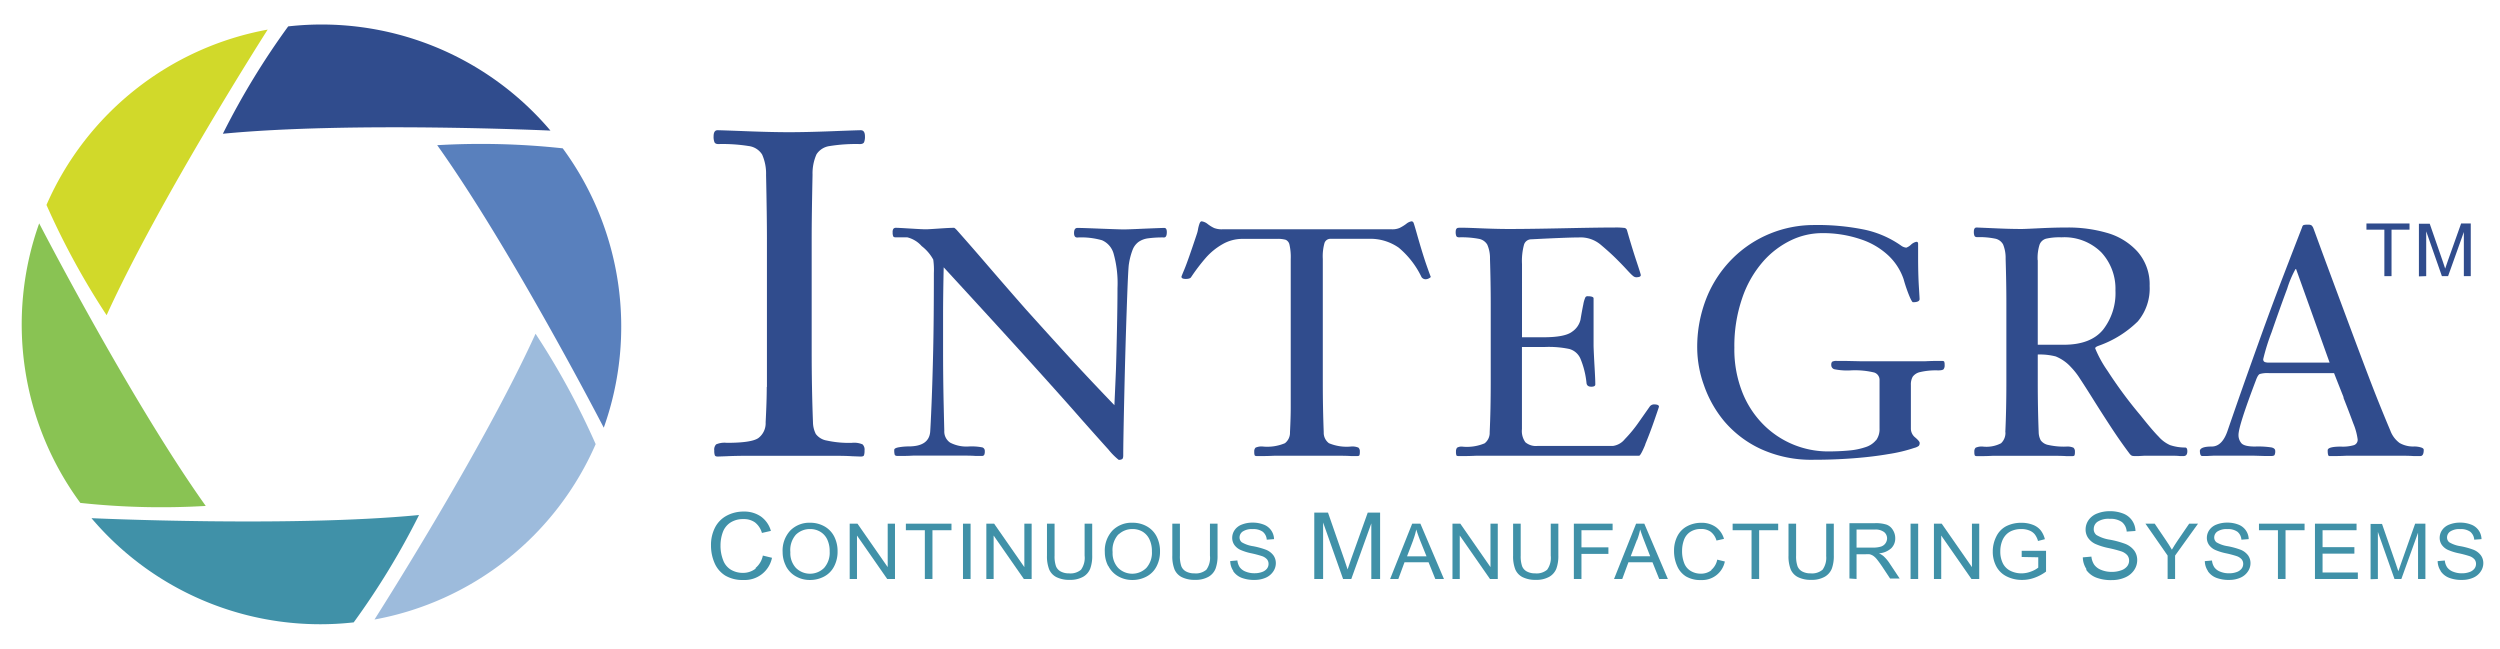 <?xml version="1.0" encoding="UTF-8"?> <svg xmlns="http://www.w3.org/2000/svg" id="Layer_1" data-name="Layer 1" viewBox="0 0 404.5 105"><defs><style> .cls-1 { fill: #4091a8; } .cls-2 { fill: #304c8d; } .cls-3 { fill: #d1d92a; } .cls-4 { fill: #9dbbdc; } .cls-5 { fill: #89c353; } .cls-6 { fill: #5980bd; } </style></defs><title>integra_vectors</title><g><path class="cls-1" d="M394.9,92.41a2.94,2.94,0,0,0,1.34,1.07,5.55,5.55,0,0,0,2.12.35,4.41,4.41,0,0,0,1.79-.35,2.78,2.78,0,0,0,1.22-1,2.37,2.37,0,0,0,.43-1.35,2.16,2.16,0,0,0-.39-1.27,2.8,2.8,0,0,0-1.2-.91,12.67,12.67,0,0,0-2.06-.57,5,5,0,0,1-1.86-.64,1,1,0,0,1-.36-.79,1.17,1.17,0,0,1,.51-.95,2.68,2.68,0,0,1,1.63-.39,2.58,2.58,0,0,1,1.62.43,1.81,1.81,0,0,1,.64,1.28l1.18-.09a2.57,2.57,0,0,0-1.67-2.35,4.83,4.83,0,0,0-1.82-.32,4.59,4.59,0,0,0-1.71.31,2.46,2.46,0,0,0-1.17.89,2.21,2.21,0,0,0-.4,1.27,2,2,0,0,0,.33,1.11,2.49,2.49,0,0,0,1,.83,8.7,8.7,0,0,0,1.8.56,16.9,16.9,0,0,1,1.66.44,1.89,1.89,0,0,1,.84.53,1.14,1.14,0,0,1,.25.74,1.25,1.25,0,0,1-.26.77,1.72,1.72,0,0,1-.8.55,3.55,3.55,0,0,1-1.24.2,3.67,3.67,0,0,1-1.43-.27,2.09,2.09,0,0,1-.94-.7,2.4,2.4,0,0,1-.38-1.1l-1.16.1a2.94,2.94,0,0,0,.51,1.61Z"></path><path class="cls-1" d="M384.74,93.68V86.06l2.69,7.62h1.11l2.7-7.49v7.49h1.19V84.73h-1.66L388.55,91q-.34.95-.5,1.43-.14-.44-.44-1.32l-2.2-6.34h-1.85v8.95Z"></path><polygon class="cls-1" points="381.5 93.68 381.5 92.63 375.79 92.63 375.79 89.58 380.94 89.58 380.94 88.53 375.79 88.53 375.79 85.79 381.29 85.79 381.29 84.73 374.56 84.73 374.56 93.68 381.5 93.68 381.5 93.68"></polygon><polygon class="cls-1" points="369.8 93.68 369.8 85.79 372.88 85.79 372.88 84.73 365.5 84.73 365.5 85.79 368.57 85.79 368.57 93.68 369.8 93.68 369.8 93.68"></polygon><path class="cls-1" d="M357.23,92.41a2.94,2.94,0,0,0,1.34,1.07,5.55,5.55,0,0,0,2.12.35,4.4,4.4,0,0,0,1.79-.35,2.78,2.78,0,0,0,1.22-1,2.37,2.37,0,0,0,.43-1.35,2.16,2.16,0,0,0-.39-1.27,2.81,2.81,0,0,0-1.2-.91,12.67,12.67,0,0,0-2.06-.57,5,5,0,0,1-1.86-.64,1,1,0,0,1-.36-.79,1.17,1.17,0,0,1,.51-.95,2.68,2.68,0,0,1,1.63-.39,2.58,2.58,0,0,1,1.62.43,1.81,1.81,0,0,1,.64,1.28l1.18-.09a2.57,2.57,0,0,0-1.67-2.35,4.83,4.83,0,0,0-1.82-.32,4.59,4.59,0,0,0-1.71.31,2.46,2.46,0,0,0-1.17.89,2.21,2.21,0,0,0-.4,1.27,2,2,0,0,0,.33,1.11,2.49,2.49,0,0,0,1,.83,8.7,8.7,0,0,0,1.8.56,16.89,16.89,0,0,1,1.66.44,1.89,1.89,0,0,1,.84.53,1.14,1.14,0,0,1,.25.74,1.25,1.25,0,0,1-.26.77,1.73,1.73,0,0,1-.8.55,3.55,3.55,0,0,1-1.24.2,3.67,3.67,0,0,1-1.43-.27,2.09,2.09,0,0,1-.94-.7,2.4,2.4,0,0,1-.38-1.1l-1.16.1a2.94,2.94,0,0,0,.51,1.61Z"></path><path class="cls-1" d="M351.93,93.68V89.89l3.71-5.16h-1.43l-1.8,2.63q-.6.88-1,1.58-.44-.76-.95-1.51l-1.83-2.7h-1.5l3.59,5.16v3.79Z"></path><path class="cls-1" d="M337.52,92.16a3.53,3.53,0,0,0,1.61,1.28,6.65,6.65,0,0,0,2.54.42,5.28,5.28,0,0,0,2.15-.42,3.33,3.33,0,0,0,1.47-1.18,2.84,2.84,0,0,0,.51-1.62,2.6,2.6,0,0,0-.46-1.53,3.37,3.37,0,0,0-1.44-1.1,15.2,15.2,0,0,0-2.47-.68,6,6,0,0,1-2.23-.77,1.2,1.2,0,0,1-.43-1,1.4,1.4,0,0,1,.61-1.14,3.22,3.22,0,0,1,2-.47,3.1,3.1,0,0,1,1.95.52,2.17,2.17,0,0,1,.77,1.54l1.42-.1a3.08,3.08,0,0,0-2-2.82,5.8,5.8,0,0,0-2.19-.38,5.5,5.5,0,0,0-2,.37,3,3,0,0,0-1.4,1.07,2.65,2.65,0,0,0-.48,1.52,2.38,2.38,0,0,0,.39,1.34,3,3,0,0,0,1.19,1,10.44,10.44,0,0,0,2.16.67,20.32,20.32,0,0,1,2,.52,2.26,2.26,0,0,1,1,.63,1.36,1.36,0,0,1,.3.88,1.5,1.5,0,0,1-.32.92,2.07,2.07,0,0,1-1,.66,4.25,4.25,0,0,1-1.49.24,4.4,4.4,0,0,1-1.71-.32,2.5,2.5,0,0,1-1.12-.83,2.88,2.88,0,0,1-.46-1.32l-1.39.12a3.53,3.53,0,0,0,.61,1.93Z"></path><path class="cls-1" d="M329.79,90.17v1.67a4.07,4.07,0,0,1-1.16.63,4.27,4.27,0,0,1-1.56.3,4,4,0,0,1-1.74-.39,2.69,2.69,0,0,1-1.25-1.2,4.23,4.23,0,0,1-.43-2,4.52,4.52,0,0,1,.36-1.8,3.09,3.09,0,0,1,.59-.88,2.73,2.73,0,0,1,1-.65,3.91,3.91,0,0,1,1.46-.25,3.37,3.37,0,0,1,1.28.23,2.13,2.13,0,0,1,.89.63,3.25,3.25,0,0,1,.52,1.07l1.11-.29a3.82,3.82,0,0,0-.7-1.46,3,3,0,0,0-1.28-.88,5,5,0,0,0-1.82-.31,5.29,5.29,0,0,0-2.46.55A3.7,3.7,0,0,0,323,86.81a5.36,5.36,0,0,0-.57,2.44,5,5,0,0,0,.57,2.39,3.81,3.81,0,0,0,1.69,1.63,5.46,5.46,0,0,0,2.49.56,5.75,5.75,0,0,0,2-.35,7,7,0,0,0,1.87-1V89.12h-3.94v1Z"></path><polygon class="cls-1" points="314.09 93.68 314.09 86.65 318.98 93.68 320.24 93.68 320.24 84.73 319.06 84.73 319.06 91.76 314.17 84.73 312.91 84.73 312.91 93.68 314.09 93.68 314.09 93.68"></polygon><polygon class="cls-1" points="310.36 93.68 310.36 84.73 309.13 84.73 309.13 93.68 310.36 93.68 310.36 93.68"></polygon><path class="cls-1" d="M300.39,93.68v-4h1.43a3.85,3.85,0,0,1,.69,0,1.89,1.89,0,0,1,.56.24,2.75,2.75,0,0,1,.63.6q.35.43.89,1.23l1.23,1.86h1.55l-1.62-2.44a6.22,6.22,0,0,0-1-1.19,3.22,3.22,0,0,0-.74-.45,3.31,3.31,0,0,0,2-.83,2.2,2.2,0,0,0,.64-1.61,2.47,2.47,0,0,0-.39-1.35,2,2,0,0,0-1-.85,5.7,5.7,0,0,0-1.89-.24h-4.13v8.95Zm0-8h2.95a2.31,2.31,0,0,1,1.51.41,1.31,1.31,0,0,1,.48,1,1.41,1.41,0,0,1-.25.8,1.4,1.4,0,0,1-.72.54,4.12,4.12,0,0,1-1.32.17h-2.65v-3Z"></path><path class="cls-1" d="M295.47,89.9a3.31,3.31,0,0,1-.58,2.28,2.63,2.63,0,0,1-1.94.59,2.77,2.77,0,0,1-1.34-.3,1.67,1.67,0,0,1-.77-.85,4.86,4.86,0,0,1-.23-1.72V84.73h-1.23V89.9a5.77,5.77,0,0,0,.36,2.24,2.51,2.51,0,0,0,1.19,1.25,4.62,4.62,0,0,0,2.14.43,4.19,4.19,0,0,0,2.17-.5A2.64,2.64,0,0,0,296.39,92a5.9,5.9,0,0,0,.32-2.14V84.73h-1.23V89.9Z"></path><polygon class="cls-1" points="284.63 93.68 284.63 85.79 287.71 85.79 287.71 84.73 280.34 84.73 280.34 85.79 283.4 85.79 283.4 93.68 284.63 93.68 284.63 93.68"></polygon><path class="cls-1" d="M276.92,92.25a2.72,2.72,0,0,1-1.75.57,3.11,3.11,0,0,1-1.58-.42,2.5,2.5,0,0,1-1.08-1.27,5.27,5.27,0,0,1-.35-2,5.16,5.16,0,0,1,.29-1.72,2.62,2.62,0,0,1,1-1.33,3.1,3.1,0,0,1,1.79-.49,2.57,2.57,0,0,1,1.55.45,2.76,2.76,0,0,1,.94,1.42l1.21-.27a3.55,3.55,0,0,0-1.33-1.92,3.92,3.92,0,0,0-2.35-.68,4.77,4.77,0,0,0-2.26.54,3.73,3.73,0,0,0-1.58,1.58,5.1,5.1,0,0,0-.56,2.44,5.88,5.88,0,0,0,.49,2.4,3.71,3.71,0,0,0,1.43,1.71,4.56,4.56,0,0,0,2.45.59,3.74,3.74,0,0,0,3.85-3l-1.23-.3a2.91,2.91,0,0,1-1,1.7Z"></path><path class="cls-1" d="M262.48,93.68l1-2.71h3.89l1.09,2.71h1.4l-3.81-8.95h-1.33l-3.57,8.95Zm2.4-6.3a11.07,11.07,0,0,0,.5-1.71q.22.73.66,1.86L267,90h-3.15l1-2.62Z"></path><polygon class="cls-1" points="255.88 93.68 255.88 89.62 260.24 89.62 260.24 88.56 255.88 88.56 255.88 85.79 260.92 85.79 260.92 84.73 254.65 84.73 254.65 93.68 255.88 93.68 255.88 93.68"></polygon><path class="cls-1" d="M250.91,89.9a3.31,3.31,0,0,1-.58,2.28,2.63,2.63,0,0,1-1.94.59,2.77,2.77,0,0,1-1.34-.3,1.67,1.67,0,0,1-.77-.85,4.85,4.85,0,0,1-.23-1.72V84.73h-1.23V89.9a5.77,5.77,0,0,0,.36,2.24,2.51,2.51,0,0,0,1.19,1.25,4.62,4.62,0,0,0,2.14.43,4.19,4.19,0,0,0,2.17-.5A2.64,2.64,0,0,0,251.82,92a5.9,5.9,0,0,0,.32-2.14V84.73h-1.23V89.9Z"></path><polygon class="cls-1" points="236.19 93.68 236.19 86.65 241.08 93.68 242.34 93.68 242.34 84.73 241.16 84.73 241.16 91.76 236.28 84.73 235.01 84.73 235.01 93.68 236.19 93.68 236.19 93.68"></polygon><path class="cls-1" d="M226.25,93.68l1-2.71h3.89l1.09,2.71h1.4l-3.81-8.95h-1.33l-3.57,8.95Zm2.4-6.3a11.07,11.07,0,0,0,.5-1.71q.22.73.66,1.86l1,2.48h-3.15l1-2.62Z"></path><path class="cls-1" d="M214.08,93.68V84.54l3.23,9.14h1.33l3.24-9v9h1.42V82.94h-2l-2.67,7.47q-.4,1.14-.59,1.72-.17-.53-.53-1.59l-2.64-7.6h-2.22V93.68Z"></path><path class="cls-1" d="M199.53,92.41a2.94,2.94,0,0,0,1.34,1.07,5.55,5.55,0,0,0,2.12.35,4.41,4.41,0,0,0,1.79-.35,2.78,2.78,0,0,0,1.22-1,2.37,2.37,0,0,0,.43-1.35,2.16,2.16,0,0,0-.39-1.27,2.8,2.8,0,0,0-1.2-.91,12.67,12.67,0,0,0-2.06-.57,5,5,0,0,1-1.86-.64,1,1,0,0,1-.36-.79,1.17,1.17,0,0,1,.51-.95,2.68,2.68,0,0,1,1.63-.39,2.58,2.58,0,0,1,1.62.43,1.81,1.81,0,0,1,.64,1.28l1.18-.09a2.57,2.57,0,0,0-1.67-2.35,4.83,4.83,0,0,0-1.82-.32,4.59,4.59,0,0,0-1.71.31,2.46,2.46,0,0,0-1.17.89,2.21,2.21,0,0,0-.4,1.27,2,2,0,0,0,.33,1.11,2.49,2.49,0,0,0,1,.83,8.7,8.7,0,0,0,1.8.56,16.9,16.9,0,0,1,1.66.44,1.89,1.89,0,0,1,.84.53,1.14,1.14,0,0,1,.25.74A1.25,1.25,0,0,1,205,92a1.72,1.72,0,0,1-.8.55,3.55,3.55,0,0,1-1.24.2,3.67,3.67,0,0,1-1.43-.27,2.09,2.09,0,0,1-.94-.7,2.4,2.4,0,0,1-.38-1.1l-1.16.1a2.94,2.94,0,0,0,.51,1.61Z"></path><path class="cls-1" d="M195.77,89.9a3.31,3.31,0,0,1-.58,2.28,2.63,2.63,0,0,1-1.94.59,2.77,2.77,0,0,1-1.34-.3,1.67,1.67,0,0,1-.77-.85,4.85,4.85,0,0,1-.23-1.72V84.73h-1.23V89.9a5.77,5.77,0,0,0,.36,2.24,2.51,2.51,0,0,0,1.19,1.25,4.62,4.62,0,0,0,2.14.43,4.19,4.19,0,0,0,2.17-.5A2.64,2.64,0,0,0,196.68,92,5.9,5.9,0,0,0,197,89.9V84.73h-1.23V89.9Z"></path><path class="cls-1" d="M179.32,91.56a4,4,0,0,0,1.57,1.67,4.53,4.53,0,0,0,2.35.61,4.77,4.77,0,0,0,2.26-.55,3.82,3.82,0,0,0,1.62-1.63,5.11,5.11,0,0,0,.57-2.44,5.19,5.19,0,0,0-.54-2.4,3.93,3.93,0,0,0-1.58-1.65,4.59,4.59,0,0,0-2.32-.59A4.32,4.32,0,0,0,180,85.84a4.75,4.75,0,0,0-1.24,3.49,4.89,4.89,0,0,0,.53,2.23Zm1.68-5.1a3.22,3.22,0,0,1,2.25-.86,3.14,3.14,0,0,1,1.66.45A2.87,2.87,0,0,1,186,87.31a4.43,4.43,0,0,1,.38,1.91,3.71,3.71,0,0,1-.9,2.67,3.24,3.24,0,0,1-4.56,0,3.5,3.5,0,0,1-.9-2.55,3.76,3.76,0,0,1,.94-2.88Z"></path><path class="cls-1" d="M175.49,89.9a3.31,3.31,0,0,1-.58,2.28,2.63,2.63,0,0,1-1.94.59,2.77,2.77,0,0,1-1.34-.3,1.67,1.67,0,0,1-.77-.85,4.85,4.85,0,0,1-.23-1.72V84.73H169.4V89.9a5.77,5.77,0,0,0,.36,2.24,2.51,2.51,0,0,0,1.19,1.25,4.62,4.62,0,0,0,2.14.43,4.19,4.19,0,0,0,2.17-.5A2.64,2.64,0,0,0,176.4,92a5.9,5.9,0,0,0,.32-2.14V84.73h-1.23V89.9Z"></path><polygon class="cls-1" points="160.77 93.68 160.77 86.65 165.66 93.68 166.92 93.68 166.92 84.73 165.74 84.73 165.74 91.76 160.85 84.73 159.59 84.73 159.59 93.68 160.77 93.68 160.77 93.68"></polygon><polygon class="cls-1" points="157.04 93.68 157.04 84.73 155.81 84.73 155.81 93.68 157.04 93.68 157.04 93.68"></polygon><polygon class="cls-1" points="150.87 93.68 150.87 85.79 153.95 85.79 153.95 84.73 146.57 84.73 146.57 85.79 149.64 85.79 149.64 93.68 150.87 93.68 150.87 93.68"></polygon><polygon class="cls-1" points="138.66 93.68 138.66 86.65 143.55 93.68 144.81 93.68 144.81 84.73 143.63 84.73 143.63 91.76 138.74 84.73 137.48 84.73 137.48 93.68 138.66 93.68 138.66 93.68"></polygon><path class="cls-1" d="M127.15,91.56a4,4,0,0,0,1.57,1.67,4.53,4.53,0,0,0,2.35.61,4.77,4.77,0,0,0,2.26-.55,3.82,3.82,0,0,0,1.62-1.63,5.11,5.11,0,0,0,.57-2.44,5.19,5.19,0,0,0-.54-2.4,3.93,3.93,0,0,0-1.58-1.65,4.59,4.59,0,0,0-2.32-.59,4.32,4.32,0,0,0-3.21,1.26,4.75,4.75,0,0,0-1.24,3.49,4.89,4.89,0,0,0,.53,2.23Zm1.68-5.1a3.22,3.22,0,0,1,2.25-.86,3.14,3.14,0,0,1,1.66.45,2.87,2.87,0,0,1,1.12,1.26,4.43,4.43,0,0,1,.38,1.91,3.71,3.71,0,0,1-.9,2.67,3.24,3.24,0,0,1-4.56,0,3.5,3.5,0,0,1-.9-2.55,3.76,3.76,0,0,1,.94-2.88Z"></path><path class="cls-1" d="M122.26,92a3.26,3.26,0,0,1-2.1.69,3.73,3.73,0,0,1-1.9-.51A3,3,0,0,1,117,90.62a6.32,6.32,0,0,1-.42-2.39,6.19,6.19,0,0,1,.35-2.06,3.14,3.14,0,0,1,1.21-1.59,3.72,3.72,0,0,1,2.15-.59,3.09,3.09,0,0,1,1.86.53,3.31,3.31,0,0,1,1.13,1.71l1.45-.33a4.26,4.26,0,0,0-1.59-2.31,4.71,4.71,0,0,0-2.82-.82,5.72,5.72,0,0,0-2.71.65,4.47,4.47,0,0,0-1.9,1.9,6.12,6.12,0,0,0-.67,2.93,7.06,7.06,0,0,0,.59,2.88,4.45,4.45,0,0,0,1.72,2,5.47,5.47,0,0,0,2.94.71,4.49,4.49,0,0,0,4.62-3.59l-1.48-.36a3.49,3.49,0,0,1-1.17,2Z"></path><path class="cls-2" d="M392.56,44.68V37.43l2.54,7.25h1l2.55-7.14v7.14h1.12V36.16h-1.56l-2.11,5.93q-.32.9-.47,1.37-.13-.42-.42-1.26l-2.08-6h-1.75v8.52Z"></path><polygon class="cls-2" points="386.95 44.68 386.95 37.16 389.86 37.16 389.86 36.16 382.89 36.16 382.89 37.16 385.79 37.16 385.79 44.68 386.95 44.68 386.95 44.68"></polygon><path class="cls-2" d="M366.83,58.65a.92.92,0,0,1-.5-.14.51.51,0,0,1-.14-.41,33.9,33.9,0,0,1,1.35-4.33q1.35-3.91,2.53-7.07a16.35,16.35,0,0,1,1.34-3.16h.1l5.42,15.13h-8.79q-.95,0-1.31,0Zm12.33,5.68q.86,2.16,1.59,4.15a10.23,10.23,0,0,1,.72,2.61.91.91,0,0,1-.59.93,6.41,6.41,0,0,1-2.11.24q-2.15,0-2.15.6,0,.93.25.93l1,0q.76,0,1.76-.05h9.22q.89,0,1.66.05l1.1,0q.55,0,.55-1,0-.28-.5-.41a3.83,3.83,0,0,0-1-.14,4.41,4.41,0,0,1-2.4-.56,4.34,4.34,0,0,1-1.5-2q-1.57-3.72-2.88-7.1t-4.48-11.89q-3.17-8.51-4.08-11t-1-2.72a1.15,1.15,0,0,0-.34-.52,1.07,1.07,0,0,0-.54-.1,2.51,2.51,0,0,0-.7.06q-.18.06-.27.39-1.65,4.24-3.3,8.54t-3.48,9.4q-1.83,5.1-2.82,7.91t-2.41,6.93q-.87,2.67-2.62,2.67t-1.9.65q0,.88.37.88l.82,0,1-.05h6.57l1.7.05,1.11,0q.4,0,.51-.16a1.31,1.31,0,0,0,.11-.67q0-.4-.57-.55a14.2,14.2,0,0,0-2.7-.15q-1.75,0-2.21-.55a2,2,0,0,1-.46-1.34q0-1.44,2.82-8.84.3-.84.61-1a4.42,4.42,0,0,1,1.49-.15h10.54q.7,1.79,1.56,3.95Z"></path><path class="cls-2" d="M329.69,42.1a7.24,7.24,0,0,1,.3-2.48,1.57,1.57,0,0,1,1.06-1,9.75,9.75,0,0,1,2.49-.22A8.46,8.46,0,0,1,340,40.84,8.65,8.65,0,0,1,342.28,47a9.61,9.61,0,0,1-2,6.34q-2,2.44-6.37,2.44h-4.2V42.1Zm-5.21,27.84a2.3,2.3,0,0,1-.71,1.78,5.14,5.14,0,0,1-2.9.54,2.4,2.4,0,0,0-1.21.18.86.86,0,0,0-.21.68,1.52,1.52,0,0,0,.06.54q.06.14.34.14l.91,0q.69,0,1.66-.05h10.05q1.1,0,1.85.05l1,0q.27,0,.34-.14a1.54,1.54,0,0,0,.06-.54.83.83,0,0,0-.23-.68,2.41,2.41,0,0,0-1.2-.18,11.52,11.52,0,0,1-2.85-.26,2,2,0,0,1-1.24-.74,2.89,2.89,0,0,1-.34-1.32q-.15-3.81-.15-8.1V57.36a10.45,10.45,0,0,1,2.9.31,6.76,6.76,0,0,1,2.47,1.73,11.59,11.59,0,0,1,1.46,1.87q.86,1.3,2.2,3.44t2.86,4.46q1.52,2.32,2.95,4.21a1.12,1.12,0,0,0,.4.36,1.85,1.85,0,0,0,.52.05l.58,0,.86-.05h4.79q.53,0,1,.05l.59,0q.62,0,.62-.78,0-.6-.35-.6a7.7,7.7,0,0,1-2.44-.39,5.32,5.32,0,0,1-1.84-1.36q-1-1-2.92-3.42A70.48,70.48,0,0,1,341,60a18.55,18.55,0,0,1-2-3.64q0-.22.57-.42A17.17,17.17,0,0,0,345.9,52a8.27,8.27,0,0,0,1.91-5.73,8,8,0,0,0-2-5.6,10.52,10.52,0,0,0-4.93-3,22.51,22.51,0,0,0-6.29-.86q-2.17,0-4.59.12t-2.87.12q-2,0-4.49-.12l-2.82-.12q-.45,0-.45.68a1.68,1.68,0,0,0,.1.67c.07.14.22.21.45.21a12.72,12.72,0,0,1,2.88.24,1.88,1.88,0,0,1,1.3.94,5.73,5.73,0,0,1,.41,2.3q.12,3.92.12,7.26V61.83q0,4.54-.17,8.11Z"></path><path class="cls-2" d="M303.54,71.22a3.58,3.58,0,0,1-1.68,1.12,11.28,11.28,0,0,1-2.69.55q-1.57.15-3.49.15a14.77,14.77,0,0,1-10.21-4.19,15.45,15.45,0,0,1-3.53-5.3,18.87,18.87,0,0,1-1.32-7.29,23.73,23.73,0,0,1,1.26-8,17.5,17.5,0,0,1,3.34-5.89,14.2,14.2,0,0,1,4.56-3.49,11.66,11.66,0,0,1,5-1.16,19,19,0,0,1,6.3,1,12,12,0,0,1,4.51,2.67A9.5,9.5,0,0,1,308,45.16a24.87,24.87,0,0,0,.9,2.66q.45,1.08.62,1.08,1.07,0,1.07-.52,0-.12-.12-2.07t-.12-4.86q0-1.64,0-2t-.31-.32a1.83,1.83,0,0,0-.85.47,2.16,2.16,0,0,1-.75.47,1.7,1.7,0,0,1-.87-.35,16.16,16.16,0,0,0-5.84-2.55,37.74,37.74,0,0,0-8.26-.76,18.71,18.71,0,0,0-7,1.36,18.47,18.47,0,0,0-6.09,4,18.93,18.93,0,0,0-4.24,6.37,21.52,21.52,0,0,0-1.53,8.28,18,18,0,0,0,1.07,5.85A18.57,18.57,0,0,0,279,68.18a17.28,17.28,0,0,0,5.95,4.49,19.63,19.63,0,0,0,8.49,1.72q3.32,0,6.45-.24t5.66-.68a24.68,24.68,0,0,0,4.18-1,2,2,0,0,0,.72-.32.69.69,0,0,0,.15-.5q0-.25-.71-.86a1.84,1.84,0,0,1-.71-1.43V62.27a2.57,2.57,0,0,1,.29-1.31,2,2,0,0,1,1.22-.76,11.07,11.07,0,0,1,2.88-.27q.72,0,.9-.19a1,1,0,0,0,.17-.69,1.4,1.4,0,0,0-.06-.52q-.06-.13-.34-.13l-.95,0q-.72,0-1.76.05H301l-2.29-.05-1.48,0a1.44,1.44,0,0,0-.79.13.72.72,0,0,0-.14.52.69.69,0,0,0,.49.69,10.33,10.33,0,0,0,2.63.19,13.25,13.25,0,0,1,3.82.34,1.25,1.25,0,0,1,.87,1.26v7.81a3,3,0,0,1-.56,1.9Z"></path><path class="cls-2" d="M266.2,71.89q.75-1.79,1.48-3.9t.74-2.19q0-.37-.82-.37a.88.88,0,0,0-.65.32l-1.77,2.52a21.48,21.48,0,0,1-2.28,2.78A3,3,0,0,1,261,72.15H248.81a2.65,2.65,0,0,1-2-.59,3.1,3.1,0,0,1-.56-2.13V56.14H250a16.3,16.3,0,0,1,3.9.32A2.76,2.76,0,0,1,255.7,58a13.75,13.75,0,0,1,1,4q.08.57.77.57t.65-.42q0-.72-.12-2.8T257.84,56V48.28q0-.35-1-.35a.38.38,0,0,0-.32.17,4.54,4.54,0,0,0-.34,1.15q-.21,1-.46,2.5a3.24,3.24,0,0,1-1.34,1.91q-1.16.91-4.68.91h-3.44V42.72a10.05,10.05,0,0,1,.32-3.11,1.22,1.22,0,0,1,1.17-.89q5.84-.3,7.66-.3A5.05,5.05,0,0,1,259,39.6q1.45,1.22,2.46,2.22t1.76,1.82q.75.82,1,1a.8.8,0,0,0,.51.22q.75,0,.75-.35,0-.15-.71-2.28t-1.53-5a.52.52,0,0,0-.49-.36,11.31,11.31,0,0,0-1.46-.06q-2.57,0-8.22.12t-8.94.12q-1.95,0-4.8-.12T236,36.86q-.47,0-.47.67a1.64,1.64,0,0,0,.1.66q.1.21.47.21a15.07,15.07,0,0,1,3.16.24,2,2,0,0,1,1.38.94,5.39,5.39,0,0,1,.44,2.3q.12,3.92.12,7.27V61.83q0,4.54-.17,8.11a2.13,2.13,0,0,1-.82,1.79,7.38,7.38,0,0,1-3.56.54,1.43,1.43,0,0,0-.9.17,1,1,0,0,0-.17.67,1.5,1.5,0,0,0,.06.54c0,.09.16.14.36.14l1,0q.74,0,1.82-.05H265.2q.25,0,1-1.79Z"></path><path class="cls-2" d="M196.5,36.92a5.89,5.89,0,0,1-1.07-.65,2,2,0,0,0-1-.46c-.13,0-.25.12-.34.35a5.43,5.43,0,0,0-.25.94,4.67,4.67,0,0,1-.19.76q-1.47,4.42-2,5.68t-.49,1.24q0,.35.7.35t.87-.3a30.67,30.67,0,0,1,2.39-3.14,10.54,10.54,0,0,1,2.67-2.17,6.45,6.45,0,0,1,3.26-.87h5.55a4.71,4.71,0,0,1,1.43.15,1.11,1.11,0,0,1,.61.8,9.08,9.08,0,0,1,.2,2.32V61.83q0,2.49,0,4.1t-.12,4a2.13,2.13,0,0,1-.82,1.78,7.34,7.34,0,0,1-3.55.54,2.38,2.38,0,0,0-1.2.18.86.86,0,0,0-.21.68,1.52,1.52,0,0,0,.06.54q.06.14.34.14l1,0q.74,0,1.83-.05h10.6q1.1,0,1.83.05l1,0q.3,0,.36-.14a1.54,1.54,0,0,0,.06-.54.83.83,0,0,0-.22-.68,2.49,2.49,0,0,0-1.22-.18,7.41,7.41,0,0,1-3.56-.54,2.11,2.11,0,0,1-.84-1.78q-.15-3.81-.15-8.1V41.91a8,8,0,0,1,.27-2.58,1,1,0,0,1,.95-.69h6.24a8,8,0,0,1,4.82,1.43A14.12,14.12,0,0,1,230,44.83a.79.79,0,0,0,.72.35,1.1,1.1,0,0,0,.49-.15q.29-.15.29-.25,0,.08-.65-1.76t-1.62-5.26q-.4-1.42-.51-1.69a.36.36,0,0,0-.34-.26,1.82,1.82,0,0,0-.86.42,6.9,6.9,0,0,1-1.06.65,2.94,2.94,0,0,1-1.25.22H197.76a3.32,3.32,0,0,1-1.26-.19Z"></path><path class="cls-2" d="M149.13,39.82A7,7,0,0,1,151,42a11.9,11.9,0,0,1,.1,2.2q0,7.54-.11,12.46t-.26,8.56q-.15,3.64-.23,4.69-.23,2.32-3.48,2.32a9.92,9.92,0,0,0-1.53.13q-.8.13-.8.43a2.64,2.64,0,0,0,.07.77q.08.21.45.21l.95,0q.7,0,1.55-.05h8.52q.91,0,1.61.05l1,0a.43.43,0,0,0,.4-.16,1.3,1.3,0,0,0,.1-.62.59.59,0,0,0-.39-.6,8.88,8.88,0,0,0-2.21-.15,5.69,5.69,0,0,1-3-.62,2.16,2.16,0,0,1-.95-1.95q0,.3-.1-4.07t-.1-9q0-2.22,0-5.54t.1-7.81q8.8,9.56,14.15,15.48T175,67.87q2.83,3.19,4.35,4.87A10.53,10.53,0,0,0,181,74.4a1,1,0,0,0,.57-.12q.17-.13.17-.6,0-2.12.17-9.72t.4-14.09q.22-6.49.35-7.16a10.93,10.93,0,0,1,.62-2.35,2.89,2.89,0,0,1,.94-1.22,3.47,3.47,0,0,1,1.48-.57,17.35,17.35,0,0,1,2.64-.15q.45,0,.45-.87,0-.67-.4-.67t-3.29.12q-2.74.13-3.42.12T178.08,37q-2.88-.12-3.75-.12-.55,0-.55.82t.65.72a12.25,12.25,0,0,1,3.87.45A3.33,3.33,0,0,1,180.17,41a17.75,17.75,0,0,1,.64,5.61q0,2.67-.09,6.93t-.16,6.28q-.08,2-.25,5.74-4.32-4.49-7.66-8.15T166,50.07q-3.27-3.72-6.15-7.07t-5.08-5.82q-.32-.32-.4-.32-.72,0-2.46.12t-2.11.12q-.55,0-2.49-.12T145,36.86a.54.54,0,0,0-.45.16.94.94,0,0,0-.12.56,1.62,1.62,0,0,0,.09.65c.06.12.19.17.39.17h1.88a4.55,4.55,0,0,1,2.33,1.41Z"></path><path class="cls-2" d="M124.06,62.61q0,2.3-.18,5.72a3,3,0,0,1-1.18,2.55q-1.11.77-5.1.77a3.45,3.45,0,0,0-1.73.25,1.21,1.21,0,0,0-.3,1,2.15,2.15,0,0,0,.09.77q.09.2.48.2l1.39-.05q1.07-.05,2.62-.07l7.54,0,7.59,0q1.57,0,2.62.07l1.37.05q.43,0,.52-.2a2.16,2.16,0,0,0,.09-.77,1.17,1.17,0,0,0-.32-1,3.46,3.46,0,0,0-1.71-.25,16.61,16.61,0,0,1-4.08-.37A2.79,2.79,0,0,1,132,70.22a4.3,4.3,0,0,1-.46-1.89q-.21-5.45-.21-11.58V38.64q0-3.67.14-10.37a7.58,7.58,0,0,1,.64-3.3,3,3,0,0,1,2.14-1.34,26.76,26.76,0,0,1,4.88-.32q.53,0,.68-.3a2.35,2.35,0,0,0,.14-.94q0-1-.68-1-.5,0-4.62.16t-7,.16q-2.78,0-6.9-.16t-4.65-.16q-.64,0-.64,1a2.34,2.34,0,0,0,.14.94q.14.3.64.3a26.72,26.72,0,0,1,4.9.32A3,3,0,0,1,123.31,25a7.6,7.6,0,0,1,.64,3.3q.14,6.7.14,10.37V56.75q0,3.56,0,5.86Z"></path><path class="cls-3" d="M17.25,51A123,123,0,0,1,7.52,33.16,48.57,48.57,0,0,1,43.31,4.79S25.87,32.06,17.25,51Z"></path><path class="cls-2" d="M36.06,21.64A122.94,122.94,0,0,1,46.63,4.27,48.51,48.51,0,0,1,89.06,21.13s-32.3-1.49-53,.51Z"></path><path class="cls-4" d="M86.65,54a123,123,0,0,1,9.73,17.86,48.57,48.57,0,0,1-35.79,28.38S78,73,86.65,54Z"></path><path class="cls-1" d="M67.8,83.33A122.94,122.94,0,0,1,57.23,100.7,48.51,48.51,0,0,1,14.8,83.84s32.3,1.49,53-.51Z"></path><path class="cls-5" d="M33.29,81.86A122.51,122.51,0,0,1,13,81.37,48.7,48.7,0,0,1,6.34,36.14S21.2,64.91,33.29,81.86Z"></path><path class="cls-6" d="M70.74,23.49A122.5,122.5,0,0,1,91.05,24,48.7,48.7,0,0,1,97.69,69.2S82.83,40.44,70.74,23.49Z"></path></g></svg> 